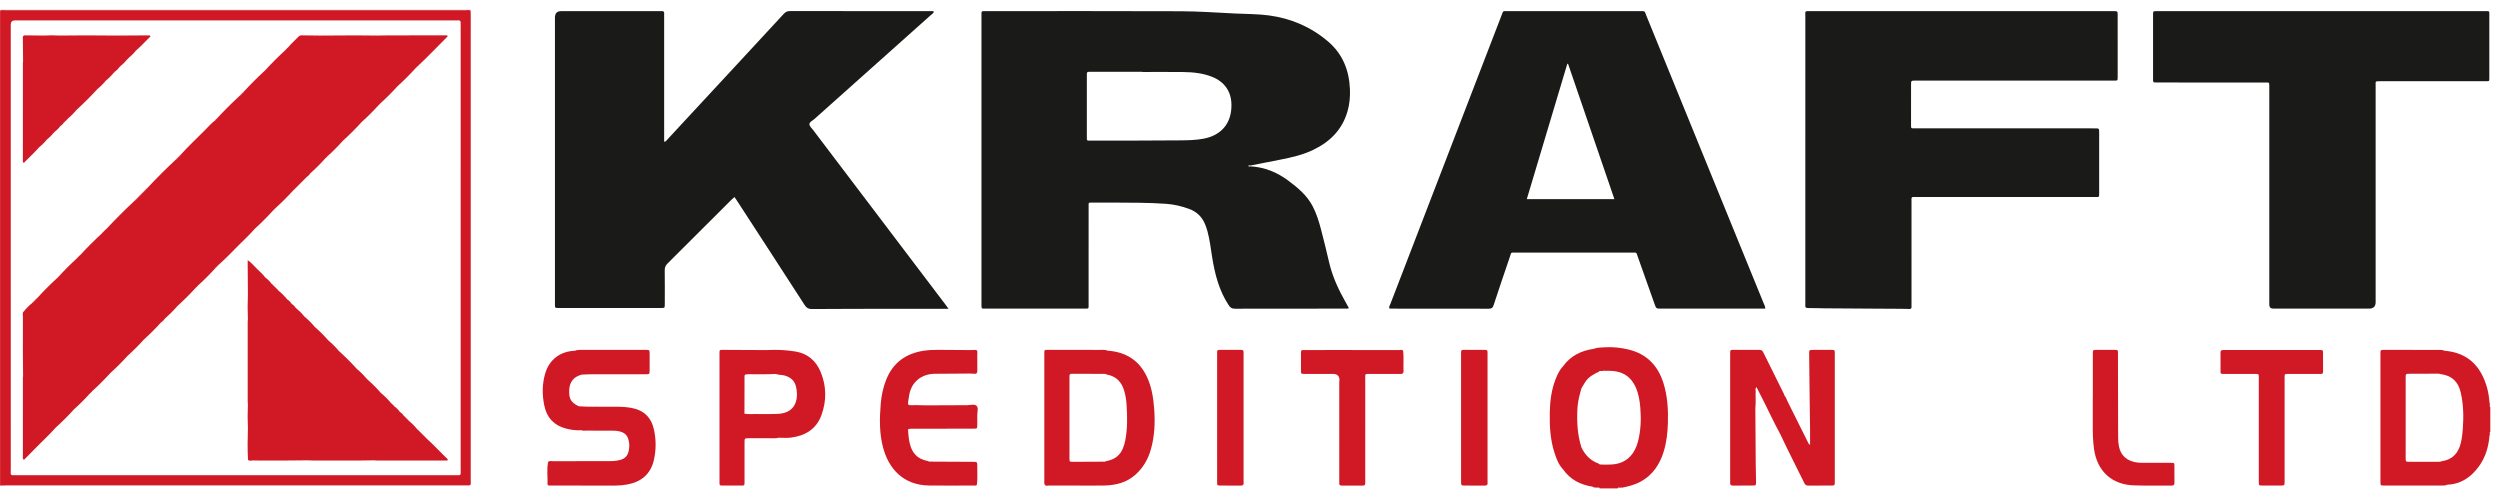 <svg width="257" height="51" viewBox="0 0 257 51" fill="none" xmlns="http://www.w3.org/2000/svg">
<path d="M48.382 1.112C48.186 1.107 47.989 1.098 47.793 1.098C31.864 1.098 15.936 1.098 0.007 1.098C0.028 1.067 -0.043 0.995 0.056 0.998C0.187 1.003 0.318 0.999 0.449 0.999C16.431 0.999 32.412 0.999 48.393 0.999C48.389 1.036 48.386 1.074 48.382 1.111L48.382 1.112Z" fill="#E4B4B5"/>
<path d="M97.512 31.744H96.932C95.375 31.744 93.818 31.742 92.261 31.744C89.328 31.747 86.394 31.747 83.461 31.768C83.107 31.77 82.911 31.659 82.719 31.361C80.396 27.759 78.057 24.167 75.722 20.572C75.66 20.477 75.593 20.384 75.505 20.255C75.404 20.343 75.309 20.419 75.224 20.504C73.021 22.702 70.822 24.904 68.613 27.096C68.41 27.298 68.331 27.5 68.334 27.782C68.349 28.945 68.342 30.107 68.34 31.269C68.339 31.652 68.335 31.66 67.978 31.66C64.455 31.662 60.931 31.662 57.407 31.66C57.056 31.66 57.055 31.653 57.048 31.319C57.046 31.221 57.048 31.123 57.048 31.024C57.048 21.285 57.048 11.545 57.048 1.806C57.048 1.365 57.26 1.145 57.685 1.145C61.012 1.145 64.339 1.145 67.666 1.145C67.764 1.145 67.864 1.153 67.961 1.143C68.186 1.119 68.305 1.191 68.277 1.439C68.264 1.552 68.275 1.668 68.275 1.782C68.275 5.858 68.275 9.934 68.275 14.01V14.576C68.478 14.558 68.553 14.395 68.653 14.288C70.914 11.854 73.171 9.416 75.429 6.979C77.142 5.13 78.858 3.284 80.565 1.43C80.744 1.235 80.918 1.138 81.194 1.138C86.029 1.147 90.863 1.144 95.698 1.146C95.792 1.146 95.895 1.113 96.005 1.205C95.953 1.378 95.788 1.463 95.665 1.572C91.685 5.127 87.701 8.679 83.721 12.234C83.531 12.404 83.206 12.535 83.21 12.78C83.213 12.983 83.454 13.187 83.601 13.381C88.12 19.343 92.64 25.303 97.159 31.265C97.257 31.394 97.351 31.525 97.511 31.743L97.512 31.744Z" fill="#1A1A18"/>
<path d="M201.636 1.146C206.766 1.146 211.896 1.146 217.027 1.146C217.125 1.146 217.223 1.144 217.322 1.146C217.69 1.154 217.696 1.154 217.696 1.531C217.699 3.643 217.696 5.754 217.698 7.866C217.698 8.324 217.7 8.284 217.262 8.284C212.312 8.284 207.362 8.284 202.412 8.284C200.577 8.284 198.741 8.284 196.905 8.285C196.459 8.285 196.456 8.288 196.456 8.744C196.454 10.086 196.455 11.429 196.455 12.771C196.455 13.224 196.426 13.195 196.879 13.195C200.96 13.195 205.041 13.195 209.123 13.195C211.204 13.195 213.286 13.195 215.368 13.196C215.791 13.196 215.794 13.199 215.794 13.62C215.796 15.683 215.794 17.745 215.795 19.808C215.795 20.315 215.808 20.251 215.341 20.251C209.26 20.251 203.179 20.25 197.098 20.253C196.412 20.253 196.505 20.162 196.504 20.852C196.501 24.306 196.503 27.761 196.503 31.215C196.503 31.329 196.498 31.444 196.503 31.558C196.51 31.706 196.438 31.763 196.297 31.76C195.986 31.753 195.675 31.746 195.364 31.744C194.43 31.738 193.496 31.733 192.562 31.728C190.907 31.717 189.252 31.709 187.598 31.695C187.025 31.69 186.452 31.661 185.879 31.668C185.63 31.671 185.559 31.575 185.585 31.351C185.596 31.254 185.587 31.154 185.587 31.056C185.587 21.283 185.586 11.51 185.589 1.737C185.589 1.086 185.474 1.147 186.197 1.147C191.343 1.145 196.49 1.146 201.637 1.146H201.636Z" fill="#1A1A18"/>
<path d="M238.657 1.145C244.229 1.145 249.801 1.145 255.373 1.146C255.981 1.146 255.901 1.085 255.902 1.661C255.904 3.739 255.903 5.818 255.902 7.897C255.902 8.404 255.932 8.349 255.459 8.35C251.968 8.35 248.477 8.35 244.987 8.35C244.888 8.35 244.79 8.35 244.692 8.35C244.146 8.349 244.216 8.335 244.216 8.824C244.215 16.239 244.216 23.653 244.216 31.068C244.216 31.508 243.987 31.727 243.531 31.727C240.335 31.727 237.14 31.727 233.944 31.727C233.862 31.727 233.78 31.728 233.698 31.727C233.426 31.724 233.288 31.594 233.283 31.337C233.282 31.238 233.283 31.14 233.283 31.042C233.283 23.759 233.283 16.474 233.283 9.191C233.283 9.093 233.282 8.995 233.283 8.896C233.289 8.436 233.276 8.481 232.843 8.481C229.893 8.481 226.944 8.481 223.994 8.481C223.224 8.481 222.453 8.484 221.683 8.479C221.342 8.477 221.334 8.471 221.334 8.125C221.331 5.915 221.331 3.705 221.334 1.496C221.334 1.155 221.343 1.148 221.694 1.147C223.268 1.144 224.841 1.145 226.414 1.145C230.495 1.145 234.576 1.145 238.656 1.145H238.657Z" fill="#1A1A18"/>
<path d="M234.858 44.169C234.858 45.936 234.859 47.703 234.858 49.471C234.858 49.913 234.854 49.914 234.398 49.916C233.792 49.917 233.185 49.919 232.579 49.915C232.212 49.912 232.205 49.907 232.205 49.532C232.203 47.52 232.204 45.507 232.204 43.494C232.204 41.989 232.205 40.484 232.204 38.978C232.204 38.369 232.252 38.442 231.639 38.44C230.656 38.437 229.673 38.438 228.69 38.44C228.229 38.44 228.27 38.442 228.27 38.004C228.27 37.432 228.279 36.859 228.266 36.286C228.26 36.047 228.349 35.977 228.581 35.98C229.416 35.99 230.251 35.983 231.087 35.983C233.479 35.983 235.871 35.983 238.262 35.983C238.377 35.983 238.492 35.987 238.606 35.983C238.755 35.98 238.808 36.057 238.807 36.196C238.806 36.866 238.8 37.537 238.811 38.208C238.815 38.472 238.644 38.438 238.483 38.438C237.484 38.439 236.484 38.435 235.485 38.44C234.773 38.444 234.86 38.344 234.859 39.063C234.855 40.765 234.857 42.467 234.857 44.169L234.858 44.169Z" fill="#D01924"/>
<path d="M215.143 40.892C215.143 39.386 215.142 37.88 215.144 36.374C215.145 35.974 215.151 35.97 215.549 35.968C216.156 35.965 216.762 35.964 217.369 35.968C217.719 35.971 217.726 35.977 217.728 36.318C217.733 37.136 217.728 37.955 217.73 38.773C217.735 40.868 217.742 42.963 217.745 45.059C217.745 45.355 217.777 45.647 217.838 45.936C218.004 46.708 218.475 47.211 219.225 47.444C219.571 47.551 219.931 47.577 220.295 47.575C221.245 47.571 222.196 47.571 223.146 47.575C223.524 47.577 223.528 47.582 223.531 47.95C223.535 48.49 223.524 49.031 223.536 49.571C223.541 49.809 223.488 49.924 223.214 49.92C221.92 49.905 220.624 49.943 219.331 49.895C217.078 49.811 215.596 48.429 215.27 46.187C215.146 45.342 215.136 44.493 215.137 43.642C215.137 42.725 215.137 41.809 215.137 40.892C215.139 40.892 215.141 40.892 215.143 40.892Z" fill="#D01924"/>
<path d="M125.12 42.943C125.12 40.799 125.12 38.655 125.12 36.511C125.12 36.397 125.123 36.282 125.122 36.167C125.121 36.021 125.198 35.967 125.336 35.968C126.09 35.969 126.844 35.971 127.597 35.966C127.798 35.964 127.852 36.064 127.841 36.239C127.835 36.337 127.84 36.435 127.84 36.534C127.84 40.805 127.84 45.076 127.84 49.347C127.84 49.429 127.831 49.512 127.842 49.593C127.877 49.861 127.745 49.924 127.501 49.92C126.83 49.908 126.157 49.919 125.486 49.915C125.127 49.912 125.122 49.906 125.121 49.521C125.118 48.081 125.12 46.641 125.12 45.201C125.12 44.449 125.12 43.696 125.12 42.943L125.12 42.943Z" fill="#D01924"/>
<path d="M150.198 42.891C150.198 40.78 150.198 38.669 150.198 36.558C150.198 36.443 150.202 36.329 150.198 36.214C150.192 36.059 150.24 35.967 150.418 35.967C151.171 35.971 151.925 35.97 152.679 35.967C152.837 35.967 152.926 36.021 152.919 36.193C152.914 36.307 152.919 36.422 152.919 36.537C152.919 40.808 152.919 45.079 152.919 49.35C152.919 49.432 152.91 49.515 152.921 49.596C152.957 49.868 152.818 49.924 152.577 49.92C151.922 49.908 151.266 49.918 150.611 49.915C150.202 49.913 150.199 49.91 150.199 49.47C150.197 47.997 150.198 46.524 150.198 45.051C150.198 44.331 150.198 43.611 150.198 42.891L150.198 42.891Z" fill="#D01924"/>
<path d="M144.285 38.123C144.249 37.439 144.322 36.751 144.246 36.067C144.119 35.905 143.942 35.989 143.791 35.988C142.005 35.982 140.219 35.983 138.433 35.983C136.991 35.983 135.55 35.982 134.108 35.984C133.752 35.985 133.745 35.992 133.742 36.326C133.737 36.915 133.737 37.504 133.742 38.093C133.745 38.43 133.751 38.437 134.099 38.438C135.082 38.441 136.065 38.439 137.048 38.439C137.453 38.439 137.669 38.63 137.697 39.012C137.689 39.11 137.676 39.208 137.676 39.305C137.675 42.692 137.675 46.079 137.675 49.466C137.675 49.532 137.68 49.597 137.675 49.662C137.66 49.852 137.745 49.919 137.933 49.917C138.654 49.91 139.375 49.91 140.096 49.917C140.29 49.918 140.358 49.835 140.347 49.652C140.34 49.538 140.346 49.422 140.346 49.308C140.346 45.889 140.345 42.468 140.347 39.049C140.348 38.361 140.263 38.443 140.939 38.44C141.939 38.436 142.938 38.434 143.937 38.442C144.172 38.444 144.3 38.403 144.285 38.123L144.285 38.123Z" fill="#D01924"/>
<path d="M100.462 47.908C100.469 47.482 100.458 47.479 100.031 47.476C98.525 47.468 97.018 47.462 95.511 47.454C95.452 47.429 95.396 47.392 95.335 47.38C94.315 47.198 93.752 46.563 93.522 45.583C93.41 45.106 93.373 44.622 93.341 44.136C93.405 44.11 93.47 44.091 93.536 44.079C93.581 44.074 93.628 44.074 93.674 44.074C93.882 44.074 94.091 44.074 94.299 44.073C94.333 44.074 94.368 44.075 94.402 44.074C94.425 44.074 94.448 44.074 94.47 44.073C95.12 44.073 95.771 44.072 96.421 44.072C97.647 44.07 98.874 44.072 100.1 44.066C100.452 44.065 100.457 44.056 100.464 43.716C100.47 43.373 100.471 43.03 100.464 42.687C100.457 42.362 100.599 41.943 100.41 41.737C100.195 41.502 99.761 41.653 99.424 41.653C98.018 41.65 96.613 41.663 95.207 41.67C94.881 41.662 94.555 41.657 94.228 41.648C93.215 41.619 93.268 41.878 93.452 40.693C93.645 39.446 94.457 38.65 95.659 38.457C95.868 38.424 96.083 38.426 96.295 38.424C97.406 38.414 98.517 38.408 99.629 38.401C99.806 38.408 99.985 38.406 100.161 38.425C100.399 38.449 100.473 38.344 100.469 38.117C100.458 37.6 100.473 37.081 100.464 36.564C100.453 35.988 100.622 35.922 99.824 35.989C98.696 35.981 97.567 35.977 96.439 35.965C95.931 35.961 95.426 35.984 94.923 36.062C93.117 36.345 91.816 37.28 91.117 38.994C90.788 39.802 90.609 40.648 90.538 41.514C90.415 43.033 90.386 44.55 90.789 46.04C91.352 48.125 92.804 49.893 95.567 49.913C97.088 49.924 98.61 49.916 100.132 49.913C100.235 49.913 100.368 49.968 100.427 49.818C100.51 49.183 100.452 48.545 100.463 47.909L100.462 47.908Z" fill="#D01924"/>
<path d="M188.618 36.575C188.618 36.494 188.62 36.411 188.618 36.33C188.608 35.979 188.608 35.972 188.269 35.969C187.646 35.964 187.023 35.965 186.4 35.968C185.984 35.97 185.977 35.973 185.981 36.404C185.995 37.926 186.013 39.447 186.032 40.969C186.045 42.016 186.064 43.063 186.075 44.11C186.081 44.638 186.076 45.167 186.076 45.722C185.905 45.643 185.884 45.522 185.836 45.426C185.149 44.051 184.467 42.673 183.778 41.299C183.669 41.082 183.606 40.839 183.434 40.655C183.429 40.623 183.43 40.587 183.417 40.559C182.698 39.11 181.974 37.662 181.26 36.209C181.166 36.018 181.044 35.961 180.838 35.963C180.036 35.973 179.233 35.963 178.43 35.968C177.833 35.972 177.861 35.868 177.861 36.555C177.861 40.809 177.861 45.063 177.861 49.317C177.861 49.415 177.869 49.514 177.86 49.611C177.838 49.847 177.941 49.923 178.175 49.919C178.83 49.907 179.485 49.917 180.141 49.913C180.513 49.911 180.523 49.906 180.521 49.533C180.517 48.88 180.494 48.226 180.488 47.572C180.472 45.707 180.462 43.842 180.45 41.978C180.514 41.401 180.459 40.822 180.482 40.245C180.488 40.093 180.417 39.92 180.571 39.796C180.866 40.379 181.163 40.961 181.456 41.544C181.954 42.535 182.415 43.546 182.955 44.516C182.946 44.572 182.973 44.607 183.022 44.629C183.012 44.663 183.022 44.689 183.052 44.709C183.826 46.386 184.691 48.019 185.497 49.681C185.593 49.881 185.722 49.921 185.921 49.919C186.691 49.91 187.461 49.918 188.232 49.914C188.609 49.912 188.609 49.907 188.617 49.54C188.619 49.458 188.617 49.376 188.617 49.295V36.575H188.618Z" fill="#D01924"/>
<path d="M48.392 49.24C48.394 33.377 48.394 17.515 48.393 1.651C48.393 1.471 48.386 1.291 48.383 1.112C48.22 0.993 48.033 1.053 47.859 1.053C32.085 1.05 16.312 1.05 0.539 1.052C0.362 1.052 0.178 1.008 0.008 1.098V49.916C0.22 49.91 0.433 49.9 0.646 49.9C16.348 49.899 32.05 49.9 47.752 49.898C48.495 49.898 48.392 49.998 48.392 49.24ZM46.728 48.85C31.734 48.852 16.739 48.852 1.744 48.85C0.992 48.85 1.108 48.94 1.108 48.19C1.105 40.612 1.106 33.034 1.106 25.456V2.82C1.106 2.722 1.105 2.624 1.106 2.525C1.109 2.243 1.252 2.1 1.536 2.096C1.602 2.095 1.668 2.096 1.733 2.096C16.728 2.096 31.722 2.096 46.717 2.098C47.407 2.098 47.357 1.995 47.357 2.715C47.358 17.887 47.358 33.06 47.356 48.233C47.356 48.95 47.449 48.85 46.728 48.85L46.728 48.85Z" fill="#D01924"/>
<path d="M255.952 41.829C255.952 41.744 255.952 41.658 255.952 41.573C255.951 41.503 255.959 41.431 255.921 41.366C255.853 40.416 255.632 39.501 255.212 38.645C254.416 37.027 253.084 36.2 251.302 36.059C251.07 35.949 250.819 35.972 250.577 35.971C248.742 35.964 246.907 35.966 245.073 35.968C244.716 35.969 244.71 35.977 244.71 36.364C244.709 40.749 244.709 45.134 244.71 49.519C244.71 49.91 244.716 49.914 245.122 49.914C247.039 49.916 248.956 49.918 250.872 49.913C251.115 49.912 251.365 49.934 251.596 49.824C253.018 49.764 254.053 49.026 254.85 47.918C255.514 46.996 255.822 45.937 255.918 44.812C255.978 44.695 255.941 44.568 255.951 44.446C255.952 44.438 255.953 44.429 255.954 44.421C255.971 44.419 255.986 44.417 256.003 44.414V44.021V41.86C255.987 41.835 255.971 41.824 255.952 41.828V41.829ZM253.185 43.998C253.149 44.518 253.094 45.035 252.97 45.545C252.719 46.585 252.114 47.245 251.028 47.413C250.948 47.426 250.869 47.451 250.79 47.471C249.76 47.472 248.73 47.475 247.7 47.474C247.308 47.474 247.303 47.468 247.303 47.068C247.302 44.324 247.301 41.58 247.303 38.836C247.303 38.427 247.309 38.425 247.749 38.423C248.729 38.419 249.711 38.416 250.691 38.413C250.787 38.433 250.882 38.458 250.979 38.472C252.087 38.629 252.721 39.285 252.964 40.351C253.239 41.554 253.27 42.773 253.184 43.998H253.185Z" fill="#D01924"/>
<path d="M136.605 26.851C136.363 25.784 136.093 24.722 135.82 23.662C135.599 22.806 135.345 21.961 134.929 21.175C134.345 20.073 133.419 19.302 132.44 18.572C131.281 17.708 130.001 17.185 128.551 17.098C128.471 17.113 128.362 17.16 128.336 17.06C128.319 17.06 128.301 17.06 128.284 17.058C128.301 17.056 128.318 17.056 128.336 17.056C128.335 17.052 128.334 17.049 128.333 17.044C128.326 16.998 128.468 16.989 128.548 17.014C129.56 16.815 130.571 16.618 131.582 16.419C132.755 16.189 133.919 15.928 135.005 15.404C136.723 14.577 137.973 13.338 138.518 11.466C138.741 10.703 138.806 9.924 138.772 9.136C138.688 7.22 138.024 5.552 136.547 4.285C134.787 2.776 132.735 1.891 130.437 1.584C129.299 1.432 128.15 1.444 127.006 1.389C125.125 1.298 123.245 1.164 121.363 1.156C114.725 1.127 108.087 1.145 101.449 1.145C101.335 1.145 101.22 1.149 101.105 1.145C100.964 1.141 100.89 1.199 100.895 1.346C100.898 1.427 100.895 1.51 100.895 1.591C100.895 11.479 100.895 21.366 100.895 31.254C100.895 31.798 100.88 31.722 101.373 31.726C101.406 31.726 101.438 31.726 101.471 31.726C104.749 31.726 108.027 31.728 111.305 31.725C111.992 31.725 111.908 31.811 111.908 31.131C111.911 27.84 111.909 24.55 111.91 21.26C111.91 20.793 111.865 20.823 112.317 20.824C113.923 20.829 115.53 20.824 117.135 20.845C118.052 20.856 118.969 20.889 119.883 20.953C120.702 21.01 121.498 21.198 122.27 21.488C123.036 21.777 123.569 22.294 123.879 23.044C123.978 23.285 124.062 23.533 124.13 23.785C124.365 24.655 124.467 25.55 124.609 26.438C124.887 28.179 125.318 29.859 126.3 31.361C126.473 31.627 126.629 31.736 126.951 31.735C130.721 31.722 134.49 31.727 138.26 31.725C138.382 31.725 138.512 31.751 138.666 31.676C138.463 31.306 138.278 30.963 138.09 30.623C137.428 29.43 136.908 28.186 136.605 26.85L136.605 26.851ZM123.709 14.261C122.933 14.405 122.144 14.421 121.362 14.429C118.3 14.46 115.237 14.45 112.174 14.456C112.092 14.456 112.01 14.451 111.929 14.457C111.781 14.468 111.721 14.402 111.728 14.258C111.733 14.16 111.728 14.062 111.728 13.963C111.728 11.935 111.728 9.906 111.728 7.878C111.728 7.779 111.731 7.682 111.729 7.583C111.725 7.437 111.799 7.38 111.939 7.384C112.053 7.387 112.168 7.384 112.283 7.384C114.002 7.384 115.722 7.384 117.442 7.384V7.4C118.834 7.4 120.226 7.387 121.618 7.405C122.635 7.417 123.643 7.514 124.602 7.897C125.882 8.409 126.577 9.405 126.594 10.762C126.618 12.65 125.575 13.916 123.708 14.261L123.709 14.261Z" fill="#1A1A18"/>
<path d="M181.282 31.123C177.273 21.289 173.263 11.456 169.25 1.624C169.038 1.104 169.173 1.147 168.556 1.146C164.05 1.145 159.545 1.145 155.038 1.147C154.444 1.147 154.557 1.067 154.344 1.616C153.166 4.663 151.996 7.712 150.821 10.761C148.191 17.588 145.559 24.415 142.933 31.244C142.878 31.388 142.755 31.529 142.834 31.714C142.897 31.718 142.962 31.727 143.027 31.727C146.37 31.727 149.712 31.724 153.055 31.735C153.336 31.736 153.452 31.65 153.538 31.389C154.084 29.729 154.643 28.072 155.209 26.419C155.381 25.916 155.251 25.966 155.851 25.966C159.817 25.964 163.782 25.964 167.747 25.966C168.298 25.966 168.189 25.908 168.364 26.393C168.945 28.007 169.512 29.625 170.086 31.242C170.258 31.727 170.261 31.727 170.759 31.727C174.085 31.727 177.411 31.727 180.737 31.727H181.476C181.46 31.47 181.354 31.301 181.282 31.123H181.282ZM156.956 20.468C158.354 15.796 159.736 11.182 161.117 6.567C161.143 6.562 161.169 6.557 161.194 6.552C162.777 11.177 164.361 15.801 165.959 20.468H156.956H156.956Z" fill="#1A1A18"/>
<path d="M118.653 42.076C118.572 40.945 118.406 39.832 117.929 38.79C117.139 37.064 115.765 36.187 113.892 36.051C113.61 35.934 113.311 35.97 113.019 35.97C111.316 35.965 109.612 35.965 107.908 35.968C107.316 35.969 107.355 35.889 107.355 36.52C107.354 40.791 107.354 45.061 107.356 49.332C107.356 49.493 107.327 49.659 107.392 49.817C107.506 50.002 107.688 49.91 107.836 49.911C108.753 49.92 109.671 49.915 110.588 49.915C111.555 49.915 112.522 49.928 113.489 49.912C114.698 49.892 115.82 49.617 116.75 48.774C117.526 48.069 118.023 47.202 118.306 46.208C118.692 44.855 118.755 43.472 118.654 42.076H118.653ZM115.661 45.351C115.613 45.589 115.538 45.824 115.45 46.051C115.177 46.759 114.656 47.187 113.92 47.359C113.809 47.385 113.693 47.39 113.595 47.459C112.5 47.465 111.405 47.472 110.309 47.475C109.947 47.475 109.942 47.469 109.941 47.094C109.94 44.334 109.939 41.573 109.941 38.813C109.941 38.429 109.948 38.424 110.355 38.425C111.434 38.425 112.513 38.431 113.592 38.434C113.668 38.461 113.742 38.498 113.82 38.513C114.69 38.675 115.237 39.198 115.519 40.021C115.689 40.518 115.77 41.033 115.808 41.554C115.899 42.824 115.915 44.094 115.661 45.351L115.661 45.351Z" fill="#D01924"/>
<path d="M84.36 38.23C83.886 37.092 83.035 36.346 81.772 36.135C80.781 35.969 79.787 35.935 78.788 35.989C77.364 35.981 75.939 35.971 74.516 35.968C73.9 35.967 73.965 35.907 73.965 36.518C73.963 40.803 73.964 45.089 73.964 49.373C73.964 49.488 73.967 49.603 73.966 49.717C73.964 49.864 74.044 49.914 74.181 49.914C74.902 49.912 75.622 49.912 76.343 49.914C76.496 49.914 76.539 49.831 76.536 49.697C76.534 49.582 76.537 49.467 76.537 49.353C76.537 48.061 76.536 46.769 76.538 45.477C76.538 45.056 76.542 45.052 76.972 45.05C77.644 45.047 78.315 45.056 78.986 45.047C79.345 45.042 79.707 45.096 80.061 44.998C80.454 44.999 80.85 45.037 81.238 44.994C82.733 44.827 83.905 44.138 84.44 42.687C84.985 41.212 84.968 39.69 84.361 38.229L84.36 38.23ZM80.004 42.541C79.255 42.58 78.502 42.565 77.75 42.562C77.343 42.559 76.934 42.6 76.528 42.529C76.531 41.367 76.532 40.205 76.537 39.043C76.539 38.452 76.456 38.485 77.078 38.471C77.962 38.453 78.846 38.505 79.729 38.44C80.037 38.558 80.371 38.518 80.687 38.611C81.328 38.799 81.735 39.185 81.851 39.853C81.884 40.045 81.919 40.239 81.925 40.434C81.965 41.71 81.283 42.474 80.004 42.541H80.004Z" fill="#D01924"/>
<path d="M67.223 44.148C66.945 42.9 66.173 42.155 64.9 41.932C64.447 41.852 63.992 41.815 63.534 41.809C62.872 41.8 62.21 41.809 61.548 41.812C61.504 41.806 61.456 41.803 61.403 41.804C61.283 41.805 61.164 41.808 61.044 41.812C60.532 41.809 60.02 41.799 59.508 41.768C58.694 41.376 58.481 41.008 58.513 40.123C58.544 39.259 58.973 38.728 59.803 38.51C60.217 38.486 60.631 38.476 61.045 38.473C61.186 38.476 61.325 38.477 61.465 38.473C61.478 38.473 61.492 38.472 61.505 38.472C62.034 38.472 62.563 38.479 63.093 38.476C64.174 38.471 65.255 38.476 66.336 38.474C66.78 38.473 66.782 38.469 66.783 38.012C66.785 37.472 66.786 36.932 66.783 36.392C66.781 35.972 66.779 35.968 66.352 35.967C64.207 35.966 62.061 35.964 59.916 35.969C59.641 35.97 59.358 35.941 59.093 36.059C57.594 36.114 56.469 36.962 56.048 38.388C55.722 39.491 55.725 40.614 55.963 41.732C56.222 42.945 56.95 43.726 58.162 44.05C58.689 44.191 59.219 44.26 59.763 44.227C59.919 44.3 60.085 44.268 60.247 44.268C60.633 44.27 61.018 44.27 61.404 44.27C61.408 44.27 61.413 44.27 61.418 44.271C61.473 44.275 61.523 44.275 61.567 44.27C62.027 44.27 62.487 44.27 62.947 44.27C63.242 44.27 63.533 44.294 63.819 44.382C64.273 44.519 64.533 44.821 64.623 45.277C64.654 45.438 64.697 45.601 64.692 45.762C64.666 46.623 64.501 47.21 63.365 47.363C63.123 47.396 62.876 47.405 62.631 47.405C60.717 47.409 58.802 47.405 56.888 47.41C56.713 47.41 56.529 47.357 56.362 47.46H56.36C56.177 48.228 56.317 49.006 56.288 49.778C56.285 49.88 56.373 49.909 56.459 49.912C56.59 49.917 56.721 49.915 56.852 49.915C58.964 49.915 61.077 49.912 63.189 49.918C63.617 49.919 64.04 49.885 64.459 49.809C65.921 49.544 66.896 48.745 67.226 47.259C67.457 46.224 67.453 45.181 67.223 44.147L67.223 44.148Z" fill="#D01924"/>
<path d="M171.012 39.414C170.448 37.584 169.279 36.372 167.379 35.922C166.593 35.736 165.795 35.651 164.991 35.701C164.605 35.725 164.204 35.71 163.833 35.861C162.555 36.042 161.472 36.57 160.695 37.634C160.325 38.017 160.107 38.489 159.917 38.974C159.482 40.082 159.339 41.243 159.317 42.424C159.29 43.849 159.373 45.262 159.826 46.627C160.02 47.214 160.249 47.79 160.684 48.253C161.424 49.308 162.471 49.837 163.717 50.03C163.777 50.102 163.869 50.092 163.947 50.119C164.044 50.122 164.141 50.125 164.238 50.128C164.3 50.126 164.363 50.124 164.425 50.122C164.414 50.149 164.419 50.179 164.442 50.21H166.31C166.332 50.18 166.338 50.151 166.328 50.124C166.391 50.126 166.454 50.129 166.517 50.132C166.612 50.129 166.709 50.127 166.805 50.124C167.446 49.987 168.08 49.828 168.661 49.51C169.898 48.832 170.616 47.753 171.023 46.44C171.321 45.481 171.427 44.491 171.459 43.49C171.502 42.11 171.422 40.742 171.012 39.414L171.012 39.414ZM168.38 45.407C168.306 45.692 168.203 45.968 168.068 46.229C167.554 47.221 166.721 47.705 165.619 47.753C165.39 47.763 165.162 47.762 164.933 47.766C164.871 47.761 164.81 47.756 164.748 47.751C164.734 47.738 164.718 47.73 164.703 47.723C164.718 47.731 164.733 47.74 164.748 47.751C164.608 47.742 164.451 47.802 164.343 47.657C163.509 47.359 162.941 46.779 162.571 45.99C162.15 44.672 162.087 43.319 162.163 41.95C162.202 41.246 162.384 40.576 162.576 39.906C162.7 39.701 162.82 39.494 162.949 39.292C163.282 38.767 163.792 38.469 164.343 38.227C164.431 38.102 164.56 38.135 164.681 38.141C164.732 38.134 164.783 38.127 164.834 38.12C164.855 38.098 164.878 38.081 164.901 38.067C164.898 38.083 164.896 38.101 164.895 38.12C165.185 38.121 165.476 38.11 165.765 38.132C166.892 38.219 167.695 38.78 168.153 39.816C168.448 40.481 168.564 41.188 168.624 41.907C168.722 43.086 168.679 44.255 168.38 45.407V45.407Z" fill="#D01924"/>
<path d="M3.826 30.637C3.817 30.701 3.78 30.737 3.717 30.747C3.73 30.687 3.767 30.651 3.826 30.637Z" fill="#C31A23"/>
<path d="M28.047 21.662C28.059 21.597 28.095 21.556 28.16 21.541C28.146 21.604 28.106 21.642 28.047 21.662Z" fill="#D71824"/>
<path d="M3.729 30.735C3.719 30.798 3.683 30.835 3.619 30.845C3.632 30.785 3.669 30.748 3.729 30.735Z" fill="#C31A23"/>
<path d="M3.629 30.834C3.619 30.897 3.583 30.933 3.52 30.943C3.533 30.884 3.57 30.847 3.629 30.834Z" fill="#C31A23"/>
<path d="M3.532 30.932C3.522 30.995 3.485 31.032 3.422 31.041C3.435 30.982 3.472 30.945 3.532 30.932Z" fill="#C31A23"/>
<path d="M3.435 31.03C3.421 31.095 3.379 31.132 3.314 31.143C3.335 31.084 3.373 31.044 3.435 31.03Z" fill="#C31A23"/>
<path d="M13.959 20.52C13.945 20.585 13.903 20.622 13.838 20.633C13.858 20.574 13.896 20.534 13.959 20.52Z" fill="#D31924"/>
<path d="M14.055 20.422C14.045 20.485 14.009 20.522 13.945 20.532C13.959 20.473 13.995 20.436 14.055 20.422Z" fill="#D31924"/>
<path d="M14.153 20.323C14.143 20.386 14.106 20.423 14.043 20.433C14.056 20.374 14.093 20.337 14.153 20.323Z" fill="#D31924"/>
<path d="M14.252 20.225C14.242 20.288 14.206 20.325 14.143 20.335C14.156 20.276 14.193 20.239 14.252 20.225Z" fill="#D31924"/>
<path d="M14.35 20.127C14.34 20.19 14.304 20.227 14.24 20.237C14.254 20.178 14.29 20.141 14.35 20.127Z" fill="#D31924"/>
<path d="M14.448 20.029C14.438 20.092 14.401 20.129 14.338 20.139C14.351 20.079 14.388 20.043 14.448 20.029Z" fill="#D31924"/>
<path d="M14.547 19.93C14.537 19.993 14.501 20.03 14.438 20.04C14.451 19.981 14.488 19.944 14.547 19.93Z" fill="#D31924"/>
<path d="M14.645 19.832C14.635 19.895 14.599 19.932 14.535 19.943C14.548 19.883 14.585 19.846 14.645 19.832Z" fill="#D31924"/>
<path d="M14.744 19.734C14.735 19.797 14.698 19.834 14.635 19.844C14.648 19.785 14.685 19.748 14.744 19.734Z" fill="#D31924"/>
<path d="M14.842 19.636C14.832 19.699 14.795 19.736 14.732 19.746C14.746 19.686 14.783 19.649 14.842 19.636Z" fill="#D31924"/>
<path d="M14.94 19.538C14.93 19.601 14.893 19.638 14.83 19.648C14.843 19.589 14.88 19.552 14.94 19.538Z" fill="#D31924"/>
<path d="M15.039 19.439C15.03 19.502 14.993 19.539 14.93 19.55C14.943 19.49 14.98 19.453 15.039 19.439Z" fill="#D31924"/>
<path d="M15.137 19.341C15.127 19.404 15.09 19.441 15.027 19.451C15.041 19.392 15.078 19.355 15.137 19.341Z" fill="#D31924"/>
<path d="M18.186 16.296C18.176 16.359 18.139 16.396 18.076 16.407C18.09 16.347 18.126 16.31 18.186 16.296Z" fill="#D31924"/>
<path d="M18.284 16.198C18.274 16.261 18.237 16.298 18.174 16.308C18.187 16.248 18.224 16.212 18.284 16.198Z" fill="#D31924"/>
<path d="M18.383 16.1C18.373 16.163 18.337 16.2 18.273 16.21C18.287 16.151 18.324 16.114 18.383 16.1Z" fill="#D31924"/>
<path d="M22.248 27.448C22.258 27.385 22.294 27.348 22.358 27.338C22.344 27.398 22.308 27.435 22.248 27.448Z" fill="#DC1724"/>
<path d="M18.481 16.002C18.471 16.064 18.434 16.101 18.371 16.112C18.384 16.052 18.421 16.015 18.481 16.002Z" fill="#D31924"/>
<path d="M18.582 15.895C18.571 15.96 18.534 16.001 18.469 16.015C18.483 15.953 18.523 15.914 18.582 15.895Z" fill="#D31924"/>
<path d="M22.346 27.349C22.355 27.286 22.392 27.25 22.455 27.24C22.442 27.299 22.405 27.336 22.346 27.349Z" fill="#DC1724"/>
<path d="M22.221 12.26C22.21 12.325 22.173 12.367 22.107 12.381C22.122 12.318 22.162 12.28 22.221 12.26Z" fill="#D01924"/>
<path d="M24.774 9.715C24.764 9.778 24.727 9.815 24.664 9.825C24.677 9.765 24.714 9.728 24.774 9.715Z" fill="#CC1924"/>
<path d="M24.873 9.617C24.863 9.68 24.827 9.717 24.764 9.726C24.777 9.667 24.814 9.63 24.873 9.617Z" fill="#CC1924"/>
<path d="M24.971 9.519C24.961 9.582 24.925 9.618 24.861 9.628C24.875 9.569 24.912 9.532 24.971 9.519Z" fill="#CC1924"/>
<path d="M43.769 45.005C43.759 44.949 43.726 44.916 43.671 44.906C43.661 44.851 43.629 44.819 43.574 44.809L43.573 44.808C43.563 44.753 43.531 44.721 43.475 44.711L43.474 44.71C43.465 44.655 43.432 44.623 43.377 44.613L43.376 44.612C43.366 44.557 43.334 44.525 43.279 44.515L43.278 44.514C43.268 44.459 43.235 44.426 43.18 44.416L43.179 44.415C43.169 44.36 43.137 44.328 43.082 44.318L43.081 44.317C43.071 44.262 43.039 44.229 42.984 44.219L42.983 44.218C42.952 44.185 42.916 44.156 42.885 44.121H42.885C42.621 43.794 42.325 43.5 41.999 43.236C41.991 43.18 41.958 43.148 41.902 43.139H41.902C41.892 43.083 41.859 43.051 41.804 43.041L41.803 43.04C41.793 42.985 41.761 42.953 41.706 42.943L41.705 42.942C41.695 42.887 41.663 42.854 41.607 42.844L41.606 42.843C41.597 42.788 41.564 42.756 41.509 42.746L41.508 42.745C41.409 42.582 41.277 42.451 41.115 42.352C40.951 42.123 40.754 41.927 40.524 41.762C40.515 41.707 40.482 41.675 40.427 41.665L40.426 41.664C40.416 41.609 40.384 41.577 40.329 41.567L40.328 41.566C40.296 41.533 40.261 41.503 40.23 41.469H40.23C39.902 41.075 39.542 40.715 39.148 40.387C38.722 39.896 38.264 39.438 37.772 39.013L37.771 39.011C37.755 38.999 37.742 38.984 37.728 38.969C37.743 38.983 37.756 38.997 37.771 39.011C37.761 38.956 37.728 38.924 37.673 38.914C37.378 38.554 37.051 38.227 36.69 37.932C36.099 37.276 35.476 36.654 34.82 36.064C34.493 35.671 34.132 35.311 33.739 34.984C33.313 34.492 32.854 34.035 32.362 33.61C32.035 33.217 31.674 32.856 31.281 32.529C31.051 32.235 30.789 31.973 30.494 31.743H30.494C30.479 31.73 30.466 31.716 30.453 31.702C30.466 31.715 30.48 31.729 30.494 31.742C30.484 31.687 30.451 31.655 30.396 31.645C30.296 31.483 30.165 31.352 30.003 31.252C29.87 31.057 29.706 30.893 29.511 30.761C29.247 30.435 28.952 30.14 28.625 29.877L28.625 29.876C28.59 29.845 28.561 29.81 28.527 29.778L28.526 29.777C28.516 29.722 28.484 29.69 28.429 29.68L28.428 29.679C28.418 29.624 28.385 29.591 28.33 29.581L28.329 29.581C28.32 29.526 28.287 29.493 28.232 29.483L28.231 29.482C28.199 29.449 28.167 29.417 28.134 29.385L28.133 29.384C28.101 29.351 28.068 29.319 28.035 29.287L28.034 29.286C28.025 29.23 27.993 29.197 27.937 29.189C27.739 28.927 27.509 28.697 27.247 28.5C27.006 28.171 26.693 27.91 26.405 27.625C26.115 27.337 25.855 27.011 25.462 26.744C25.462 26.956 25.461 27.101 25.462 27.245C25.469 28.253 25.476 29.259 25.484 30.267C25.448 31.118 25.448 31.969 25.484 32.82C25.476 32.901 25.463 32.982 25.463 33.063C25.462 35.816 25.462 38.569 25.463 41.322C25.463 41.402 25.476 41.483 25.484 41.564C25.448 42.383 25.448 43.201 25.484 44.02C25.456 45.1 25.432 46.181 25.495 47.261C25.62 47.423 25.795 47.338 25.944 47.339C27.069 47.347 28.194 47.346 29.319 47.342C30.101 47.339 30.882 47.328 31.664 47.321C31.843 47.328 32.022 47.342 32.201 47.342C33.784 47.343 35.367 47.345 36.951 47.342C37.456 47.341 37.962 47.328 38.467 47.321C38.548 47.328 38.629 47.341 38.71 47.341C41.095 47.343 43.48 47.343 45.865 47.341C45.922 47.341 46 47.373 46.046 47.23C45.289 46.508 44.571 45.714 43.769 45.002L43.769 45.005Z" fill="#D01924"/>
<path d="M28.035 29.29C28.068 29.323 28.1 29.355 28.133 29.387C28.123 29.332 28.09 29.299 28.035 29.29Z" fill="#D01924"/>
<path d="M28.133 29.388C28.165 29.42 28.198 29.453 28.23 29.485C28.22 29.43 28.188 29.398 28.133 29.388Z" fill="#D01924"/>
<path d="M28.527 29.781C28.56 29.813 28.592 29.846 28.625 29.878C28.615 29.823 28.582 29.791 28.527 29.781Z" fill="#D01924"/>
<path d="M40.23 41.47C40.263 41.502 40.295 41.535 40.328 41.567C40.318 41.512 40.286 41.48 40.23 41.47Z" fill="#D01924"/>
<path d="M42.885 44.122C42.917 44.154 42.95 44.187 42.982 44.219C42.972 44.164 42.94 44.131 42.885 44.122Z" fill="#D01924"/>
<path d="M25.073 9.411C25.061 9.476 25.024 9.517 24.959 9.532C24.973 9.469 25.013 9.431 25.073 9.411Z" fill="#CC1924"/>
<path d="M15.331 3.636C14.222 3.643 13.114 3.65 12.005 3.656C10.932 3.649 9.859 3.637 8.786 3.636C7.892 3.636 6.998 3.649 6.103 3.656C5.579 3.621 5.054 3.621 4.53 3.656C3.879 3.65 3.228 3.646 2.577 3.634C2.408 3.631 2.347 3.698 2.35 3.864C2.361 4.677 2.365 5.489 2.372 6.302C2.365 6.35 2.353 6.399 2.353 6.447C2.352 9.81 2.351 13.173 2.352 16.537C2.352 16.611 2.325 16.704 2.461 16.738C2.968 16.202 3.534 15.709 4.021 15.138C4.319 14.903 4.585 14.637 4.82 14.34C5.081 14.141 5.311 13.911 5.51 13.65C5.56 13.645 5.588 13.617 5.594 13.567L5.606 13.555C5.835 13.39 6.03 13.191 6.197 12.964C6.36 12.864 6.489 12.729 6.592 12.57C6.642 12.565 6.67 12.537 6.675 12.487L6.689 12.473C6.739 12.467 6.768 12.439 6.774 12.389L6.788 12.375C6.838 12.369 6.866 12.341 6.872 12.291L6.886 12.277C6.936 12.271 6.965 12.243 6.971 12.193L6.983 12.181C7.304 11.921 7.595 11.631 7.856 11.309C8.613 10.615 9.339 9.89 10.034 9.134C10.355 8.874 10.645 8.584 10.905 8.263C11.198 8.031 11.461 7.77 11.693 7.477L11.705 7.465C11.755 7.459 11.783 7.432 11.789 7.382C11.983 7.246 12.15 7.083 12.283 6.887L12.295 6.876C12.345 6.871 12.373 6.843 12.379 6.792C12.64 6.593 12.871 6.363 13.07 6.101L13.082 6.09C13.133 6.084 13.161 6.056 13.167 6.005L13.18 5.991C13.231 5.986 13.259 5.958 13.264 5.908C13.529 5.705 13.762 5.472 13.965 5.208C14.507 4.747 14.979 4.218 15.473 3.739C15.428 3.637 15.378 3.638 15.332 3.638L15.331 3.636Z" fill="#D01924"/>
<path d="M22.443 27.252C22.458 27.186 22.499 27.149 22.564 27.138C22.544 27.198 22.506 27.238 22.443 27.252Z" fill="#DC1724"/>
<path d="M14.83 19.648C14.834 19.647 14.835 19.646 14.839 19.645C14.839 19.642 14.841 19.639 14.842 19.636L14.831 19.648H14.83Z" fill="#D01924"/>
<path d="M14.93 19.549C14.933 19.549 14.935 19.547 14.938 19.547C14.939 19.544 14.941 19.541 14.941 19.538L14.93 19.549H14.93Z" fill="#D01924"/>
<path d="M15.027 19.451C15.03 19.451 15.033 19.45 15.036 19.449C15.037 19.446 15.038 19.443 15.039 19.439L15.027 19.451Z" fill="#D01924"/>
<path d="M14.24 20.237C14.244 20.236 14.246 20.235 14.249 20.234C14.25 20.231 14.251 20.229 14.252 20.225L14.241 20.237H14.24Z" fill="#D01924"/>
<path d="M14.438 20.041C14.441 20.04 14.443 20.039 14.446 20.038C14.447 20.035 14.448 20.032 14.449 20.029L14.438 20.041H14.438Z" fill="#D01924"/>
<path d="M14.635 19.844C14.638 19.844 14.64 19.842 14.644 19.842C14.644 19.838 14.646 19.836 14.647 19.832L14.635 19.844H14.635Z" fill="#D01924"/>
<path d="M14.732 19.746C14.736 19.745 14.738 19.744 14.741 19.743C14.742 19.74 14.743 19.737 14.744 19.734L14.733 19.746H14.732Z" fill="#D01924"/>
<path d="M14.535 19.942C14.539 19.942 14.541 19.94 14.544 19.939C14.544 19.936 14.546 19.934 14.547 19.93L14.536 19.942H14.535Z" fill="#D01924"/>
<path d="M13.945 20.531C13.949 20.531 13.952 20.529 13.956 20.528C13.957 20.525 13.958 20.522 13.959 20.519L13.946 20.531L13.945 20.531Z" fill="#D01924"/>
<path d="M14.338 20.139C14.341 20.138 14.343 20.137 14.347 20.136C14.347 20.133 14.349 20.13 14.35 20.127L14.338 20.139H14.338Z" fill="#D01924"/>
<path d="M14.143 20.335C14.146 20.335 14.148 20.333 14.151 20.333C14.152 20.329 14.153 20.327 14.154 20.323L14.143 20.335Z" fill="#D01924"/>
<path d="M14.043 20.434C14.046 20.433 14.048 20.432 14.052 20.431C14.052 20.428 14.054 20.425 14.055 20.422L14.043 20.434H14.043Z" fill="#D01924"/>
<path d="M3.422 31.042C3.426 31.041 3.429 31.039 3.433 31.039C3.433 31.036 3.434 31.033 3.435 31.03L3.422 31.042H3.422Z" fill="#D01924"/>
<path d="M3.619 30.845C3.623 30.845 3.625 30.843 3.628 30.843C3.628 30.839 3.63 30.837 3.63 30.834L3.619 30.846V30.845Z" fill="#D01924"/>
<path d="M3.52 30.943C3.523 30.942 3.525 30.941 3.528 30.941C3.529 30.937 3.53 30.935 3.531 30.932L3.52 30.943V30.943Z" fill="#D01924"/>
<path d="M3.717 30.747C3.72 30.746 3.722 30.745 3.726 30.744C3.726 30.741 3.728 30.738 3.728 30.735L3.717 30.747V30.747Z" fill="#D01924"/>
<path d="M22.457 27.24C22.453 27.24 22.45 27.242 22.446 27.243C22.445 27.246 22.444 27.249 22.443 27.252L22.456 27.24H22.457Z" fill="#D01924"/>
<path d="M22.259 27.436C22.256 27.436 22.254 27.438 22.251 27.438C22.25 27.441 22.248 27.444 22.248 27.448L22.259 27.436Z" fill="#D01924"/>
<path d="M22.359 27.338C22.355 27.339 22.354 27.34 22.35 27.341C22.35 27.344 22.348 27.347 22.348 27.35L22.359 27.338V27.338Z" fill="#D01924"/>
<path d="M24.764 9.727C24.767 9.726 24.769 9.725 24.773 9.724C24.773 9.721 24.774 9.718 24.775 9.715L24.764 9.727V9.727Z" fill="#D01924"/>
<path d="M24.861 9.629C24.865 9.628 24.867 9.627 24.87 9.626C24.871 9.623 24.872 9.62 24.873 9.617L24.861 9.629V9.629Z" fill="#D01924"/>
<path d="M24.959 9.531C24.962 9.531 24.964 9.53 24.967 9.529C24.968 9.525 24.97 9.522 24.971 9.519L24.959 9.532V9.531Z" fill="#D01924"/>
<path d="M18.371 16.112C18.375 16.111 18.377 16.11 18.38 16.109C18.38 16.106 18.382 16.104 18.383 16.1L18.372 16.112H18.371Z" fill="#D01924"/>
<path d="M18.273 16.21C18.277 16.209 18.279 16.208 18.282 16.207C18.283 16.204 18.284 16.201 18.285 16.198L18.274 16.21H18.273Z" fill="#D01924"/>
<path d="M18.174 16.308C18.177 16.308 18.18 16.306 18.183 16.305C18.184 16.302 18.185 16.299 18.185 16.296L18.174 16.308Z" fill="#D01924"/>
<path d="M18.469 16.015C18.472 16.014 18.474 16.013 18.477 16.012C18.478 16.008 18.48 16.005 18.481 16.001L18.469 16.014V16.015Z" fill="#D01924"/>
<path d="M45.958 3.635C45.84 3.635 45.682 3.635 45.523 3.635C43.675 3.635 41.828 3.634 39.98 3.636C39.572 3.637 39.163 3.65 38.755 3.657C38.04 3.65 37.325 3.636 36.61 3.637C35.358 3.639 34.107 3.65 32.855 3.657C32.25 3.65 31.644 3.644 31.039 3.634C30.901 3.632 30.785 3.661 30.686 3.766C30.329 4.147 29.926 4.485 29.597 4.893C29.541 4.912 29.503 4.947 29.487 5.003C29.433 5.018 29.398 5.053 29.386 5.109C29.385 5.109 29.384 5.109 29.383 5.108C28.629 5.798 27.907 6.52 27.216 7.272C26.47 7.953 25.757 8.668 25.073 9.412C25.059 9.472 25.029 9.515 24.968 9.53C24.956 9.583 24.923 9.615 24.87 9.626C24.858 9.681 24.825 9.713 24.771 9.725C24.759 9.78 24.726 9.813 24.669 9.824C24.668 9.823 24.668 9.821 24.666 9.82C23.818 10.6 23.005 11.416 22.221 12.261C22.206 12.315 22.184 12.361 22.129 12.377C22.12 12.377 22.112 12.378 22.104 12.379C21.716 12.679 21.395 13.049 21.052 13.394C20.228 14.227 19.369 15.025 18.582 15.895C18.569 15.955 18.539 15.998 18.477 16.013C18.465 16.066 18.433 16.098 18.379 16.11C18.368 16.163 18.335 16.196 18.281 16.208C18.269 16.262 18.237 16.294 18.183 16.306C18.171 16.361 18.139 16.398 18.08 16.406C18.079 16.405 18.078 16.404 18.077 16.402C17.063 17.35 16.081 18.33 15.132 19.344C15.134 19.345 15.134 19.347 15.136 19.348C15.127 19.407 15.091 19.438 15.035 19.45C15.024 19.503 14.991 19.536 14.937 19.548C14.925 19.601 14.892 19.634 14.839 19.646C14.827 19.7 14.794 19.733 14.74 19.744C14.729 19.798 14.696 19.831 14.642 19.843C14.63 19.896 14.597 19.929 14.544 19.941C14.532 19.995 14.499 20.028 14.445 20.04C14.433 20.093 14.401 20.126 14.347 20.138C14.335 20.192 14.303 20.224 14.248 20.236C14.237 20.29 14.204 20.323 14.15 20.335C14.138 20.388 14.106 20.421 14.052 20.433C14.04 20.486 14.008 20.519 13.955 20.531C13.941 20.592 13.897 20.622 13.837 20.636C12.829 21.581 11.851 22.556 10.906 23.565C10.906 23.566 10.906 23.567 10.906 23.568C10.85 23.581 10.816 23.615 10.801 23.668C10.75 23.683 10.717 23.715 10.703 23.767C10.651 23.781 10.619 23.814 10.604 23.865C10.548 23.881 10.512 23.919 10.494 23.975C9.715 24.694 8.963 25.438 8.248 26.221C8.194 26.235 8.161 26.268 8.146 26.32C8.094 26.335 8.062 26.367 8.047 26.419C7.991 26.435 7.955 26.473 7.936 26.529C7.257 27.146 6.608 27.793 5.992 28.472C5.237 29.166 4.509 29.887 3.819 30.645C3.821 30.645 3.823 30.645 3.825 30.645C3.814 30.701 3.781 30.734 3.726 30.746C3.715 30.8 3.682 30.832 3.628 30.844C3.616 30.898 3.584 30.931 3.529 30.943C3.518 30.996 3.486 31.028 3.433 31.04C3.419 31.102 3.374 31.132 3.314 31.145C2.997 31.402 2.71 31.688 2.453 32.006C2.276 32.144 2.356 32.338 2.355 32.507C2.348 33.714 2.349 34.921 2.352 36.129C2.354 36.96 2.365 37.791 2.373 38.623C2.366 38.671 2.353 38.719 2.353 38.768C2.352 41.528 2.351 44.288 2.352 47.049C2.352 47.123 2.328 47.216 2.477 47.259C2.886 46.844 3.312 46.417 3.733 45.985C4.394 45.307 5.096 44.67 5.724 43.96C6.378 43.37 7.001 42.747 7.592 42.094C8.18 41.569 8.736 41.012 9.263 40.425C9.319 40.407 9.357 40.371 9.373 40.315C9.426 40.3 9.459 40.266 9.473 40.213C10.133 39.623 10.755 38.994 11.352 38.34C11.966 37.788 12.55 37.206 13.101 36.592C13.689 36.067 14.245 35.51 14.771 34.924C15.393 34.365 15.983 33.776 16.542 33.155C16.709 33.047 16.847 32.91 16.955 32.743C17.411 32.348 17.838 31.923 18.233 31.466C18.916 30.847 19.567 30.197 20.186 29.514C20.186 29.514 20.185 29.513 20.185 29.512C20.245 29.497 20.283 29.458 20.302 29.4C20.95 28.814 21.569 28.2 22.152 27.551C22.152 27.549 22.151 27.547 22.151 27.546C22.161 27.486 22.196 27.453 22.252 27.441C22.264 27.387 22.297 27.355 22.351 27.343C22.362 27.29 22.394 27.258 22.447 27.246C22.462 27.184 22.505 27.154 22.565 27.141C23.261 26.53 23.89 25.85 24.545 25.197C25.095 24.647 25.673 24.123 26.18 23.53C26.834 22.939 27.457 22.317 28.048 21.665C28.062 21.605 28.093 21.561 28.154 21.547C28.153 21.55 28.151 21.553 28.15 21.558C28.209 21.545 28.245 21.508 28.259 21.45C28.259 21.45 28.26 21.451 28.26 21.451C28.944 20.834 29.594 20.183 30.213 19.503C30.267 19.485 30.305 19.451 30.319 19.395C30.372 19.381 30.406 19.348 30.421 19.295C30.472 19.281 30.505 19.248 30.519 19.197C30.57 19.183 30.603 19.15 30.617 19.099C30.668 19.084 30.701 19.052 30.716 19C30.767 18.986 30.8 18.953 30.814 18.902C30.865 18.888 30.898 18.855 30.912 18.804C30.963 18.789 30.996 18.756 31.011 18.705C31.062 18.691 31.095 18.658 31.109 18.607C31.16 18.593 31.193 18.56 31.207 18.509C31.259 18.494 31.291 18.461 31.306 18.41C31.357 18.396 31.39 18.363 31.404 18.312C31.456 18.297 31.49 18.264 31.503 18.21C31.669 18.109 31.801 17.972 31.907 17.81C32.456 17.322 32.976 16.805 33.462 16.255C33.462 16.254 33.462 16.253 33.462 16.252C33.523 16.237 33.561 16.198 33.581 16.139C34.168 15.613 34.725 15.058 35.251 14.47C35.931 13.853 36.58 13.206 37.198 12.526C37.82 11.966 38.412 11.377 38.971 10.755C38.971 10.754 38.97 10.753 38.97 10.751C39.031 10.736 39.069 10.697 39.089 10.638C39.709 10.08 40.299 9.491 40.858 8.871C41.512 8.281 42.136 7.659 42.726 7.005C43.85 5.959 44.914 4.853 45.995 3.764C46.023 3.736 46.027 3.71 45.96 3.637L45.958 3.635ZM2.373 38.621C2.402 38.66 2.414 38.7 2.418 38.743C2.405 38.702 2.389 38.661 2.373 38.621ZM8.017 26.489C8.035 26.472 8.046 26.45 8.054 26.422C8.054 26.422 8.055 26.422 8.055 26.422C8.048 26.451 8.036 26.473 8.017 26.489V26.489ZM9.368 40.306C9.341 40.313 9.318 40.325 9.302 40.342C9.318 40.324 9.34 40.312 9.368 40.305C9.368 40.305 9.368 40.305 9.368 40.306ZM10.575 23.934C10.592 23.917 10.604 23.895 10.611 23.868C10.611 23.868 10.611 23.868 10.612 23.868C10.605 23.896 10.593 23.918 10.575 23.934ZM10.807 23.672C10.817 23.67 10.826 23.668 10.834 23.664C10.826 23.668 10.816 23.67 10.807 23.673L10.807 23.672ZM10.906 23.577C10.899 23.618 10.877 23.644 10.844 23.66C10.877 23.642 10.898 23.613 10.906 23.57C10.906 23.572 10.906 23.575 10.906 23.577V23.577ZM20.183 29.505C20.183 29.505 20.183 29.505 20.183 29.504C20.189 29.474 20.203 29.452 20.222 29.435C20.203 29.452 20.19 29.476 20.183 29.505L20.183 29.505ZM28.18 21.484C28.198 21.464 28.223 21.45 28.255 21.445C28.223 21.451 28.198 21.464 28.18 21.484ZM29.388 5.109C29.433 5.102 29.465 5.08 29.482 5.044C29.465 5.08 29.434 5.103 29.388 5.11V5.109ZM29.493 5.011C29.49 5.021 29.488 5.031 29.484 5.04C29.488 5.031 29.49 5.021 29.492 5.011C29.492 5.011 29.492 5.011 29.493 5.011C29.493 5.011 29.493 5.011 29.493 5.01C29.52 5.003 29.542 4.991 29.559 4.974C29.543 4.991 29.521 5.004 29.493 5.011V5.011ZM33.46 16.247C33.46 16.247 33.46 16.246 33.46 16.246C33.468 16.201 33.492 16.173 33.526 16.156C33.493 16.175 33.47 16.204 33.46 16.247H33.46ZM38.967 10.746C38.967 10.746 38.967 10.745 38.967 10.745C38.975 10.7 39 10.673 39.033 10.655C39 10.674 38.977 10.703 38.967 10.746Z" fill="#D01924"/>
<path d="M22.15 27.546C22.16 27.483 22.197 27.446 22.26 27.436C22.247 27.496 22.21 27.533 22.15 27.546Z" fill="#DC1724"/>
</svg>
